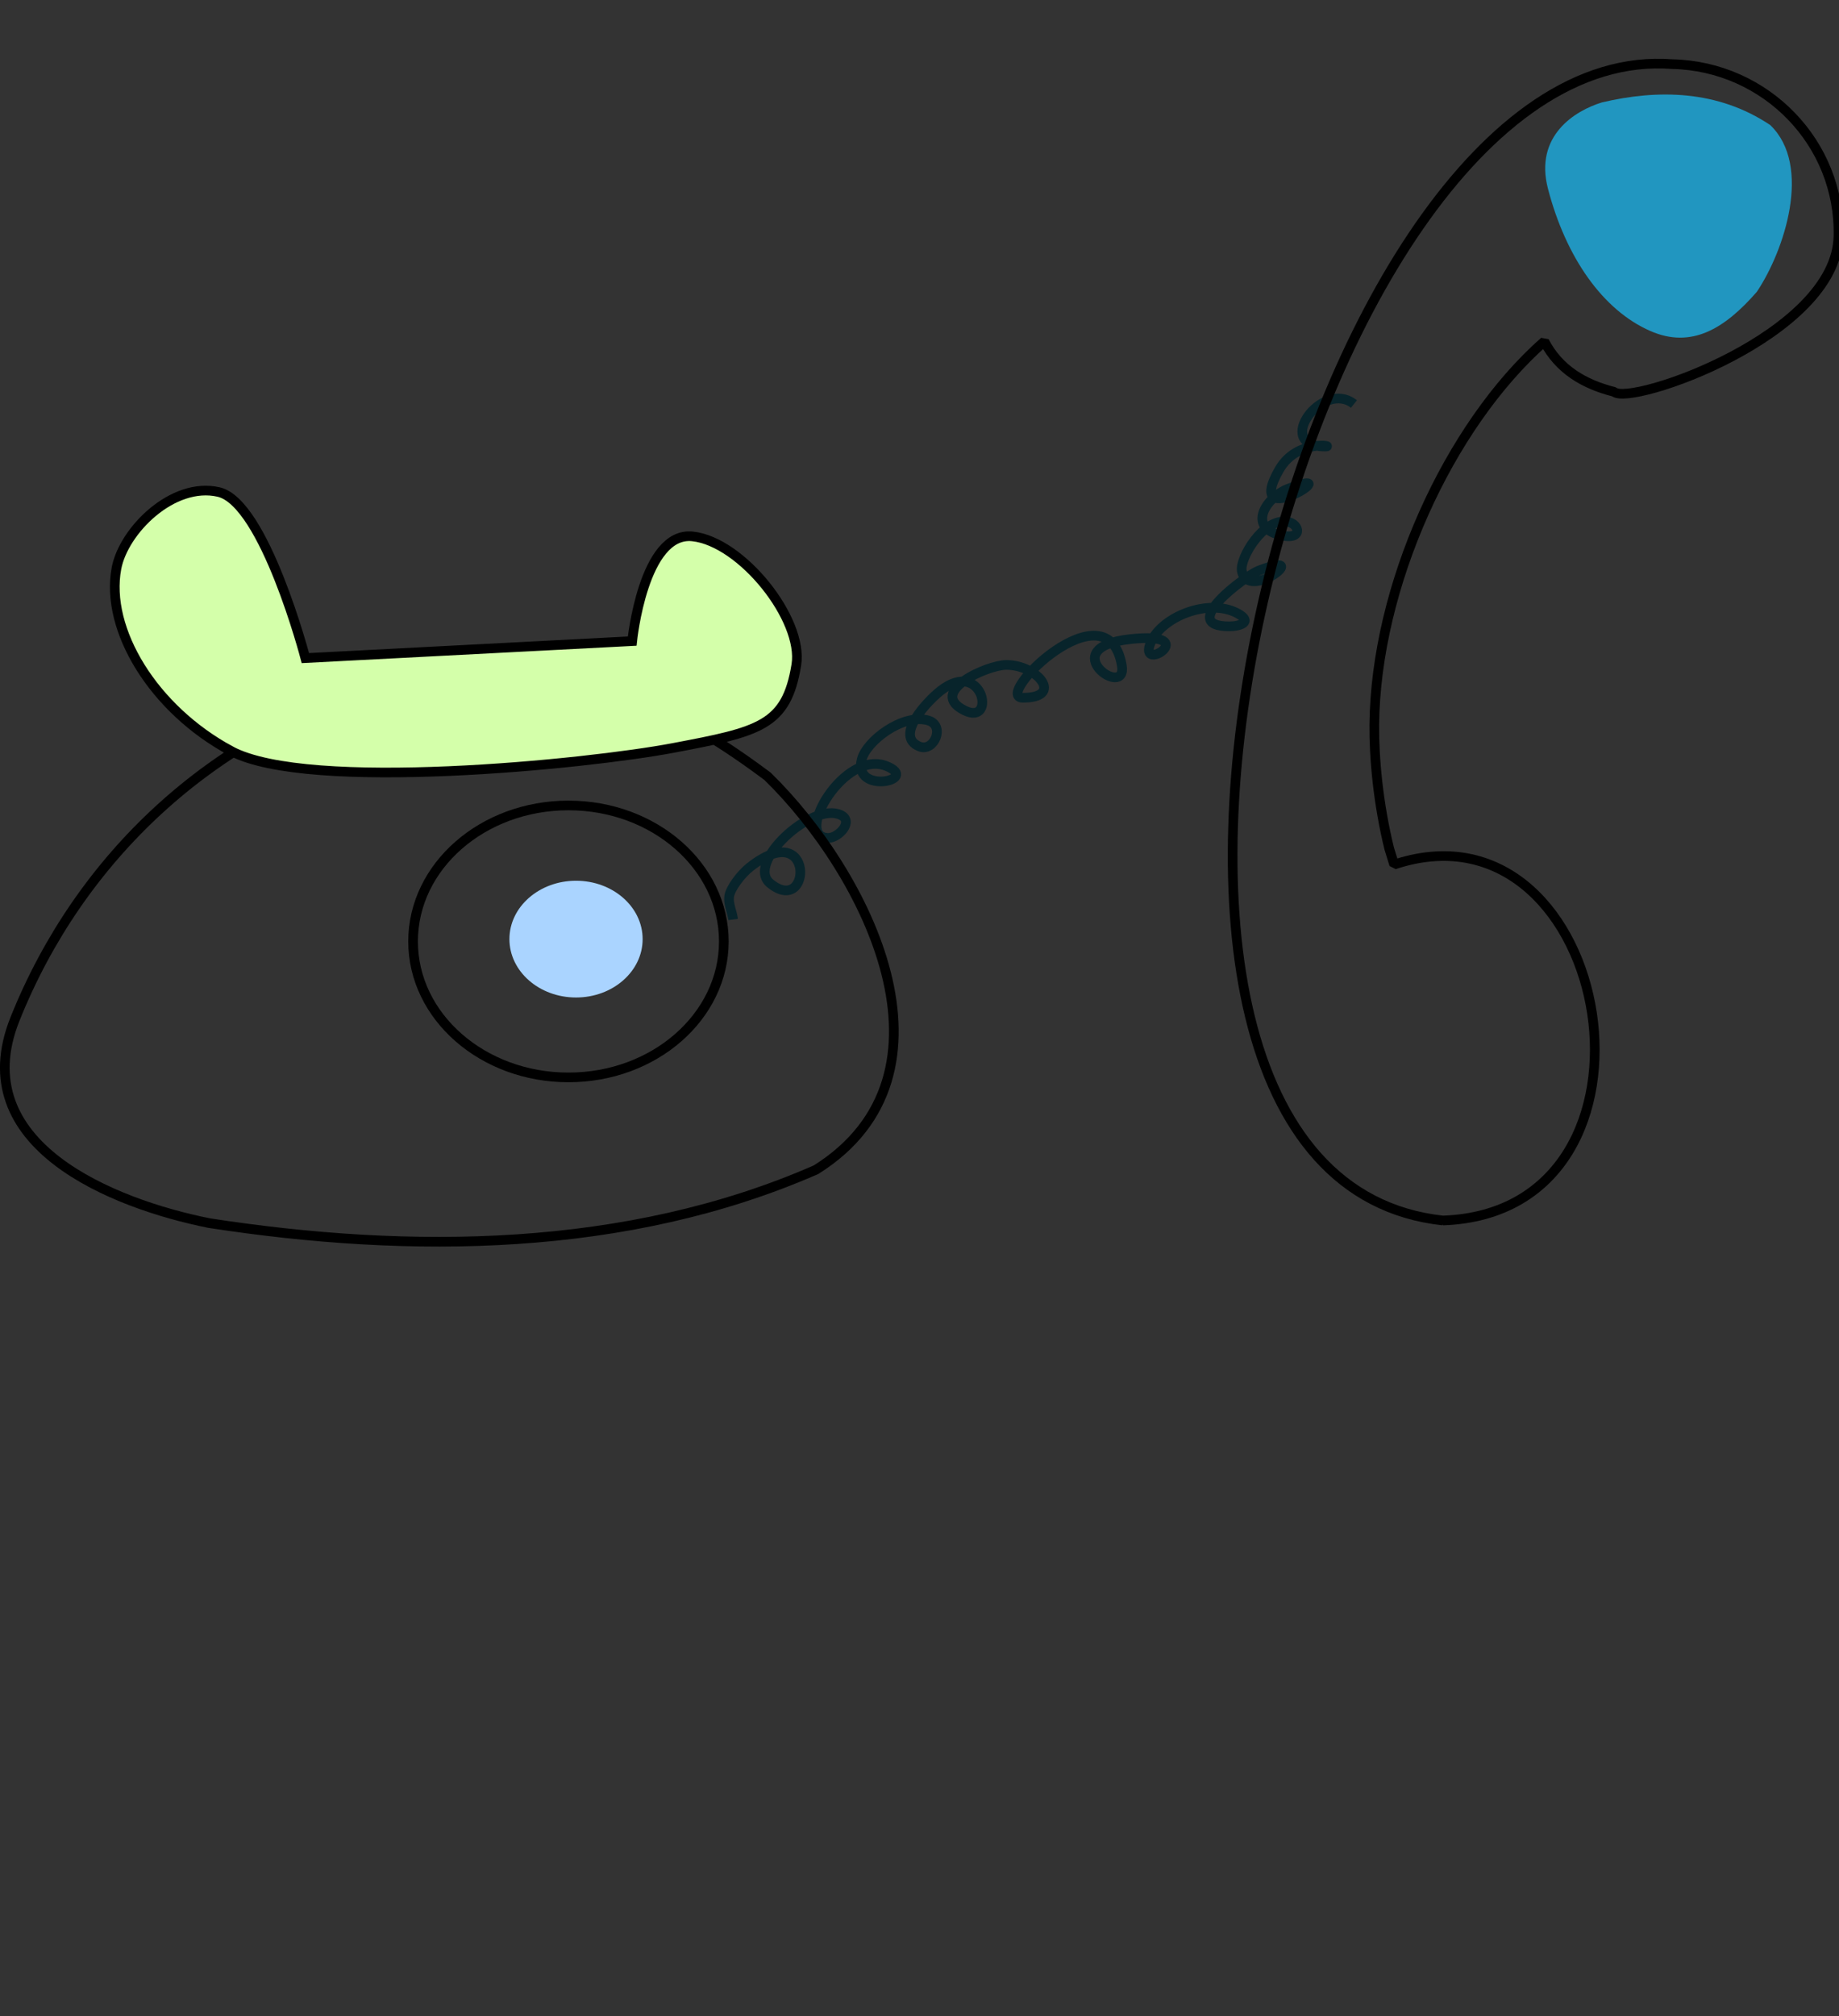 <?xml version="1.0"?><svg width="260" height="285" xmlns="http://www.w3.org/2000/svg">
 <rect width="100%" height="100%" fill="#333333" stroke="none"/>

 <g>
  <title>Layer 1</title>
  <path clip-rule="evenodd" d="m103.653,129.97c-0.142,-1.081 -0.695,-2.157 -0.565,-3.243c0.146,-1.16 1.695,-3.18 2.935,-4.157c9.203,-7.253 8.746,7.012 2.9,2.325c-3.603,-2.889 5.911,-11.629 9.954,-9.69c1.882,0.914 -0.344,3.246 -1.765,3.235c-5.009,-0.011 2.266,-12.543 8.21,-10.159c4.906,1.974 -4.783,4.101 -3.49,-0.938c0.666,-2.578 5.743,-6.494 9.349,-5.524c2.528,0.688 0.892,4.535 -1.185,3.7c-3.65,-1.463 1.192,-6.472 2.955,-7.861c6.037,-4.758 7.949,4.948 3.48,2.79c-5.454,-2.624 3.165,-6.465 5.86,-6.462c4.489,0.015 8.153,4.664 2.305,4.638c-4.357,-0.008 11.986,-16.196 14.004,-4.583c0.874,5.016 -9.803,-2.491 1.185,-3.7c10.584,-1.161 0.943,5.096 2.91,0.473c1.565,-3.668 8.189,-6.294 12.254,-4.125c2.284,1.224 0.332,1.854 -1.175,1.848c-7.401,-0.019 2.392,-7.172 4.12,-7.857c8.18,-3.213 -1.524,4.607 -2.33,-0.008c-0.301,-1.742 3.015,-7.478 6.445,-6.923c1.824,0.297 2.276,2.78 -1.175,1.848c-4.467,-1.2 -1.765,-5.309 1.2,-6.478c9.324,-3.66 -6.614,6.676 -1.15,-2.782c2.54,-4.387 8.141,-3.207 6.425,-3.219c-7.355,-0.019 -0.29,-9.533 4.11,-6.005" id="path225" stroke-linejoin="bevel" stroke-width="1.366" stroke="#08242b" fill-rule="evenodd" fill="none"/>
  <path clip-rule="evenodd" d="m203.997,172.517c-58.947,-6.414 -20.737,-167.517 32.412,-163.454c13.278,0.296 23.812,11.192 23.515,24.317c-0.308,14.048 -29.49,24.065 -31.709,22.01c-4.305,-1.087 -7.82,-3.185 -9.874,-7.128c-13.597,11.994 -23.855,34.762 -24.042,54.18c-0.044,4.603 0.538,11.137 2.12,17.541l0.692,2.229l0.34,-0.121c30.688,-9.752 40.803,49.239 6.546,50.425l0,0z" id="path167" stroke-miterlimit="4" stroke-linejoin="bevel" stroke-width="1.366" stroke="#000000" fill-rule="evenodd" fill="none"/>
  <path id="path3741" d="m226.477,14.478c-3.769,1.152 -9.591,4.685 -7.618,12.225c2.537,9.695 7.746,17.147 14.473,20.085c5.809,2.537 10.5,-0.32 15.045,-5.531c3.9,-5.807 7.875,-17.837 1.904,-23.578c-7.439,-4.978 -15.914,-5.062 -23.805,-3.202z" stroke-miterlimit="4" stroke-width="0" fill-rule="evenodd" fill="#2196c0"/>
  <g id="g2430">
   <path d="m29.571,172.884c-13.586,-2.717 -34.571,-11.048 -27.458,-28.831c9.146,-22.864 27.92,-40.437 52.171,-47.365c20.939,-5.983 37.846,0.755 54.23,13.043c14.057,13.695 28.387,42.065 6.865,55.603c-26.815,11.74 -57.361,11.938 -85.807,7.551z" id="path3734" stroke-miterlimit="4" stroke-width="1.366" stroke="#000000" fill-rule="evenodd" fill="none"/>
   <path id="path2962" d="m102.336,133.07c0,10.615 -9.835,19.221 -21.967,19.221c-12.132,0 -21.967,-8.605 -21.967,-19.221c0,-10.615 9.835,-19.221 21.967,-19.221c12.132,0 21.967,8.605 21.967,19.221z" stroke-dashoffset="0" stroke-miterlimit="0" marker-end="none" marker-mid="none" marker-start="none" stroke-linejoin="bevel" stroke-width="1.366" stroke="#000000" fill-rule="evenodd" fill="none"/>
   <path d="m32.639,106.138c-10.913,-5.866 -17.813,-17.111 -16.172,-25.815c1.001,-5.312 7.93,-12.261 14.439,-10.778c6.509,1.483 12.269,23.476 12.269,23.476l46.205,-2.401c0,0 1.563,-15.533 8.526,-14.802c6.968,0.731 15.721,11.733 14.68,18.162c-1.4,8.649 -5.269,9.439 -17.394,11.74c-12.125,2.302 -51.639,6.285 -62.553,0.419z" id="path3736" stroke-miterlimit="4" stroke-width="1.366" stroke="#000000" fill-rule="evenodd" fill="#d4ffaa"/>
   <path d="m90.856,132.744c0,4.557 -4.216,8.252 -9.417,8.252c-5.201,0 -9.417,-3.694 -9.417,-8.252c0,-4.557 4.216,-8.252 9.417,-8.252c5.201,0 9.417,3.694 9.417,8.252l0,0z" id="path3201" stroke-dashoffset="0" stroke-miterlimit="0" marker-end="none" marker-mid="none" marker-start="none" stroke-linejoin="bevel" stroke-width="0" fill-rule="evenodd" fill="#aad4ff"/>
   <g id="g3223">
    <path id="path3203" d="m75.905,121.289c0,1.126 -1.043,2.039 -2.33,2.039c-1.287,0 -2.33,-0.913 -2.33,-2.039c0,-1.126 1.043,-2.039 2.33,-2.039c1.287,0 2.33,0.913 2.33,2.039z" stroke-dashoffset="0" stroke-miterlimit="0" marker-end="none" marker-mid="none" marker-start="none" stroke-linejoin="bevel" stroke-width="0" fill-rule="evenodd" fill="none"/>
    <path id="path3205" d="m69.886,126.531c0,1.233 -1.087,2.233 -2.427,2.233c-1.34,0 -2.427,-1 -2.427,-2.233c0,-1.233 1.087,-2.233 2.427,-2.233c1.34,0 2.427,1 2.427,2.233z" stroke-dashoffset="0" stroke-miterlimit="0" marker-end="none" marker-mid="none" marker-start="none" stroke-linejoin="bevel" stroke-width="0" fill-rule="evenodd" fill="none"/>
    <path id="path3207" d="m68.333,135.171c0,1.501 -1.347,2.718 -3.009,2.718c-1.662,0 -3.009,-1.217 -3.009,-2.718c0,-1.501 1.347,-2.718 3.009,-2.718c1.662,0 3.009,1.217 3.009,2.718z" stroke-dashoffset="0" stroke-miterlimit="0" marker-end="none" marker-mid="none" marker-start="none" stroke-linejoin="bevel" stroke-width="0" fill-rule="evenodd" fill="none"/>
    <path id="path3209" d="m72.799,142.84c0,1.448 -1.304,2.621 -2.912,2.621c-1.608,0 -2.912,-1.174 -2.912,-2.621c0,-1.448 1.304,-2.621 2.912,-2.621c1.608,0 2.912,1.173 2.912,2.621l0,0z" stroke-dashoffset="0" stroke-miterlimit="0" marker-end="none" marker-mid="none" marker-start="none" stroke-linejoin="bevel" stroke-width="0" fill-rule="evenodd" fill="none"/>
    <path id="path3211" d="m82.895,146.724c0,1.34 -1.26,2.427 -2.815,2.427c-1.555,0 -2.815,-1.087 -2.815,-2.427c0,-1.34 1.26,-2.427 2.815,-2.427c1.555,0 2.815,1.087 2.815,2.427z" stroke-dashoffset="0" stroke-miterlimit="0" marker-end="none" marker-mid="none" marker-start="none" stroke-linejoin="bevel" stroke-width="0" fill-rule="evenodd" fill="none"/>
    <path id="path3213" d="m91.438,144.685c0,1.18 -1,2.136 -2.233,2.136c-1.233,0 -2.233,-0.956 -2.233,-2.136c0,-1.18 1,-2.136 2.233,-2.136c1.233,0 2.233,0.956 2.233,2.136l0,0z" stroke-dashoffset="0" stroke-miterlimit="0" marker-end="none" marker-mid="none" marker-start="none" stroke-linejoin="bevel" stroke-width="0" fill-rule="evenodd" fill="none"/>
    <path id="path3215" d="m97.651,138.375c0,1.448 -1.26,2.621 -2.815,2.621c-1.555,0 -2.815,-1.174 -2.815,-2.621c0,-1.448 1.26,-2.621 2.815,-2.621c1.555,0 2.815,1.174 2.815,2.621l0,0z" stroke-dashoffset="0" stroke-miterlimit="0" marker-end="none" marker-mid="none" marker-start="none" stroke-linejoin="bevel" stroke-width="0" fill-rule="evenodd" fill="none"/>
    <path id="path3217" d="m98.816,130.511c0,1.394 -1.347,2.524 -3.009,2.524c-1.662,0 -3.009,-1.13 -3.009,-2.524c0,-1.394 1.347,-2.524 3.009,-2.524c1.662,0 3.009,1.13 3.009,2.524z" stroke-dashoffset="0" stroke-miterlimit="0" marker-end="none" marker-mid="none" marker-start="none" stroke-linejoin="bevel" stroke-width="0" fill-rule="evenodd" fill="none"/>
    <path id="path3219" d="m94.156,122.939c0,1.501 -1.478,2.718 -3.301,2.718c-1.823,0 -3.301,-1.217 -3.301,-2.718c0,-1.501 1.478,-2.718 3.301,-2.718c1.823,0 3.301,1.217 3.301,2.718z" stroke-dashoffset="0" stroke-miterlimit="0" marker-end="none" marker-mid="none" marker-start="none" stroke-linejoin="bevel" stroke-width="0" fill-rule="evenodd" fill="none"/>
    <path id="path3221" d="m83.672,119.347c0,1.34 -1.217,2.427 -2.718,2.427c-1.501,0 -2.718,-1.087 -2.718,-2.427c0,-1.34 1.217,-2.427 2.718,-2.427c1.501,0 2.718,1.087 2.718,2.427l0,0z" stroke-dashoffset="0" stroke-miterlimit="0" marker-end="none" marker-mid="none" marker-start="none" stroke-linejoin="bevel" stroke-width="0" fill-rule="evenodd" fill="none"/>
   </g>
  </g>
 </g>
</svg>